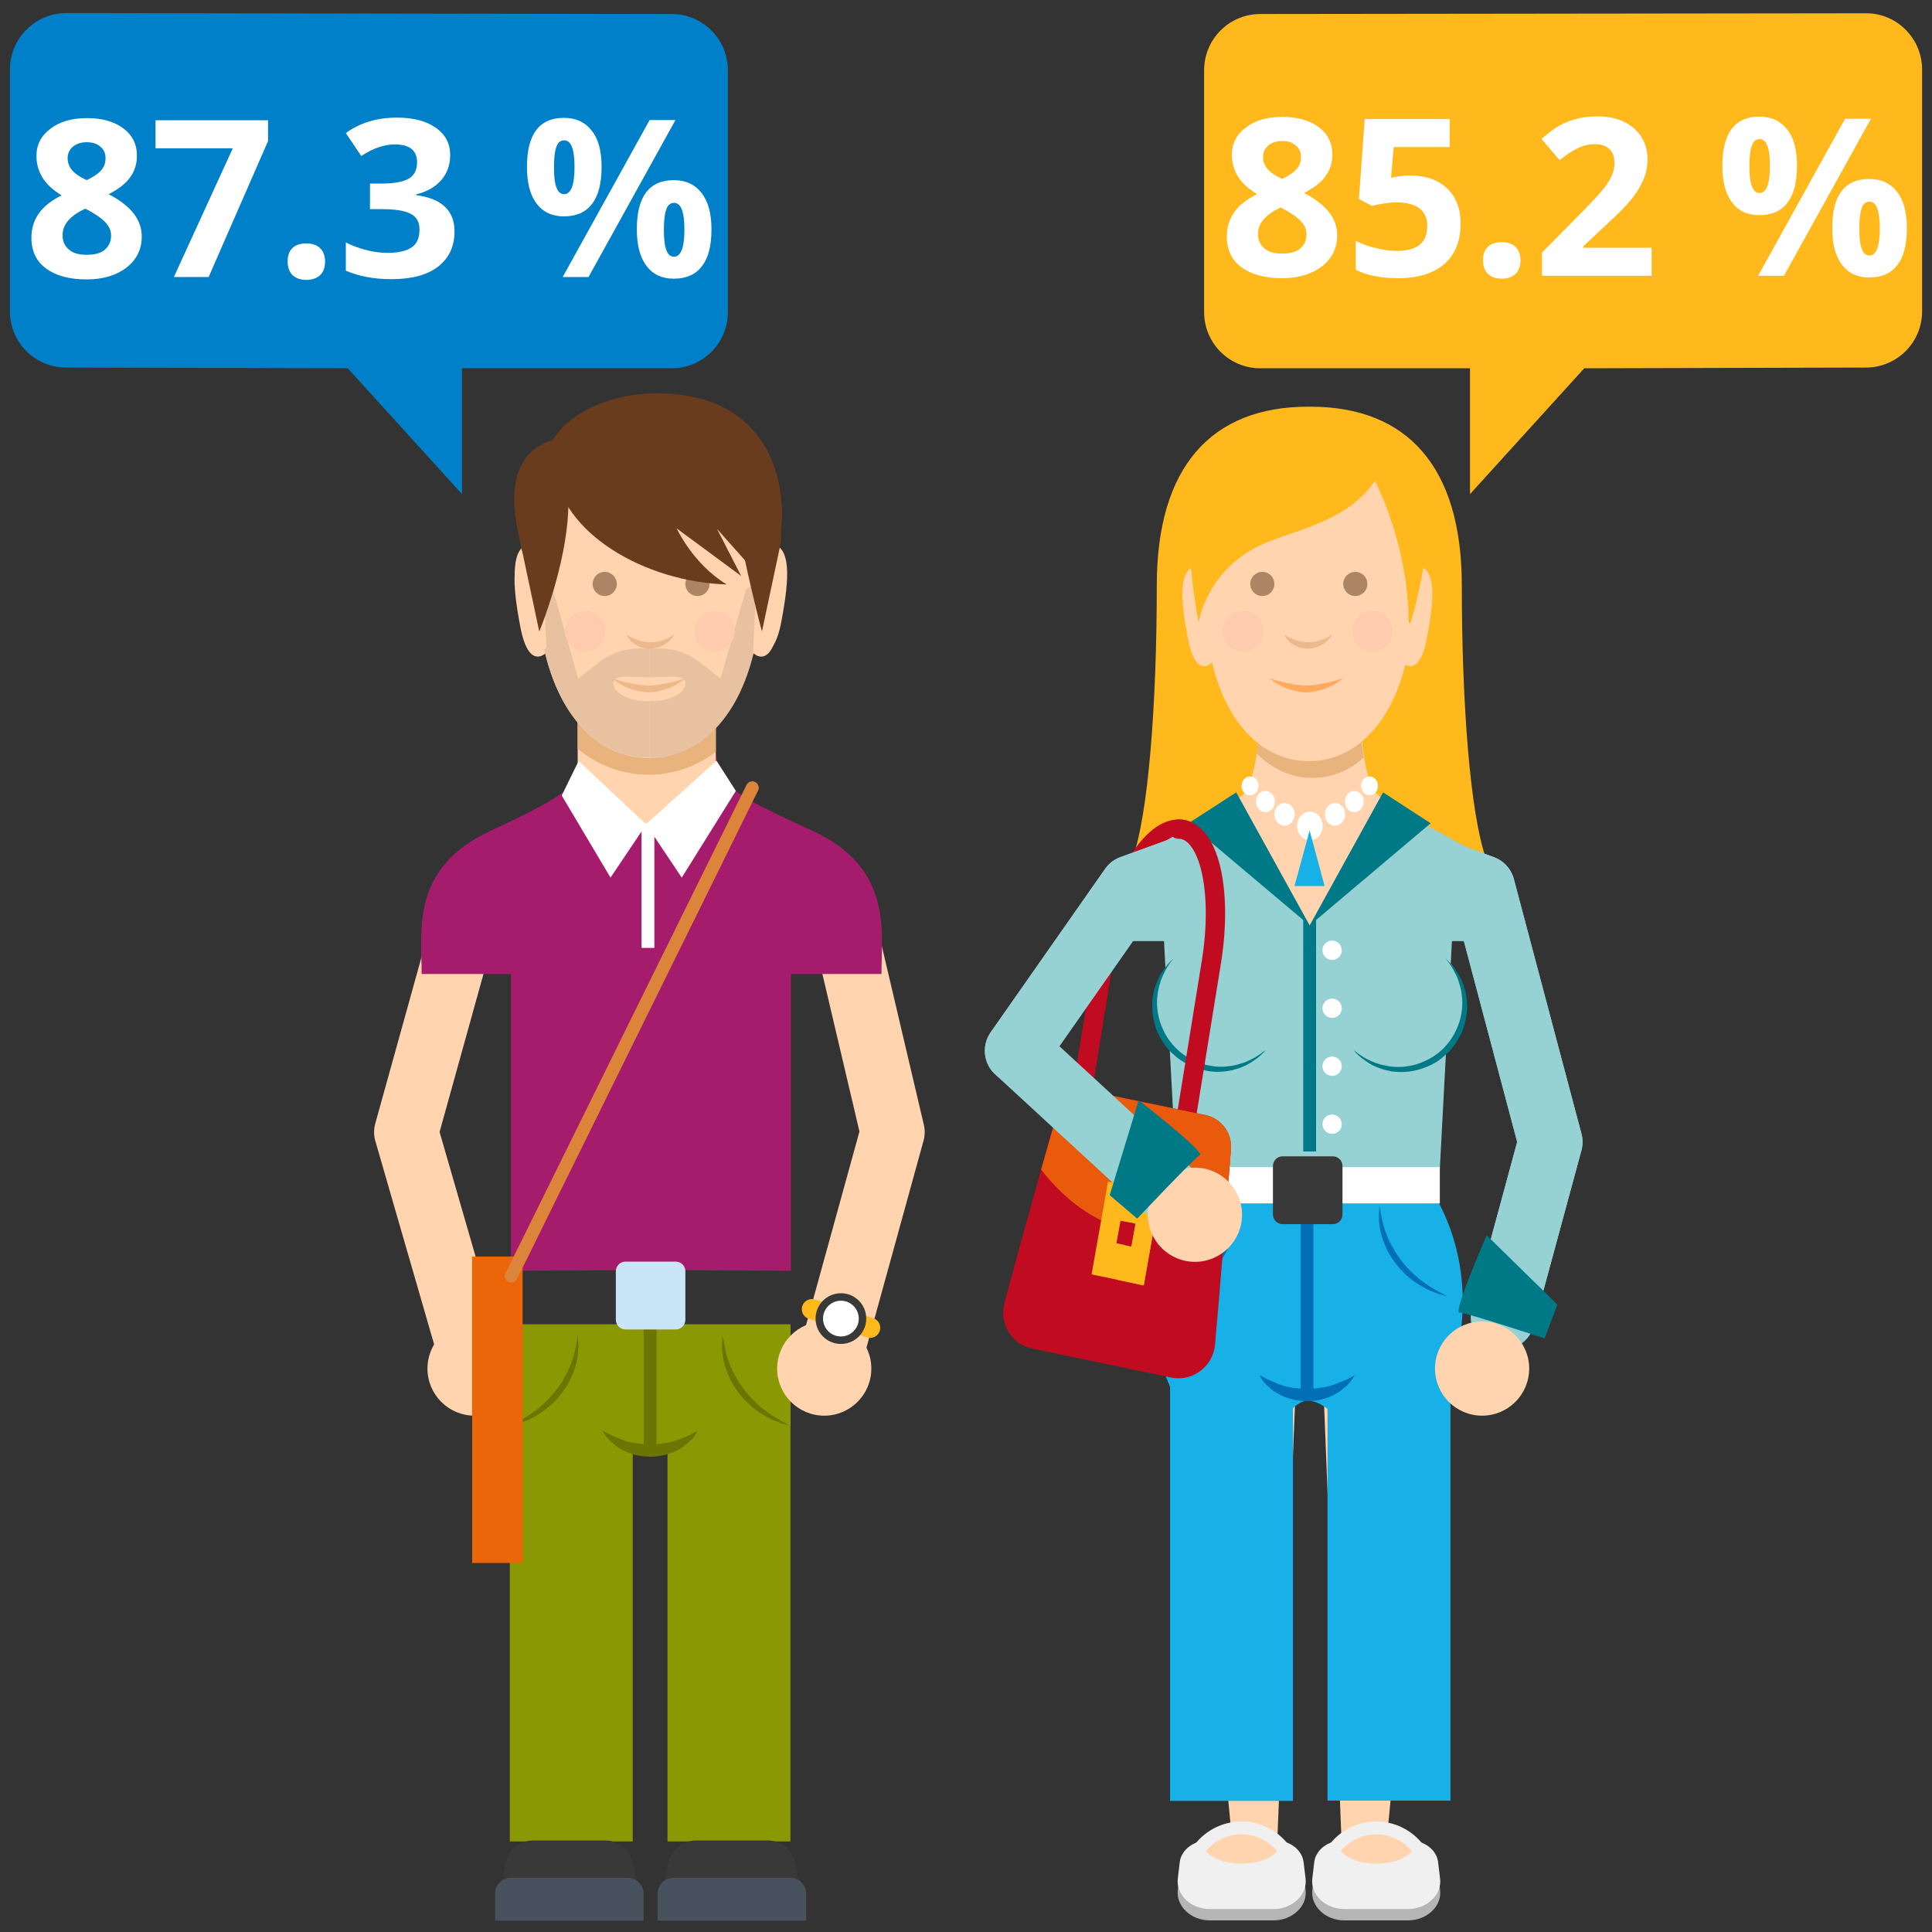 <?xml version="1.0" encoding="utf-8"?>
<!-- Generator: Adobe Illustrator 21.0.0, SVG Export Plug-In . SVG Version: 6.00 Build 0)  -->
<svg version="1.1" id="Calque_1" xmlns="http://www.w3.org/2000/svg" xmlns:xlink="http://www.w3.org/1999/xlink" x="0px" y="0px"
	 width="800px" height="800px" viewBox="0 0 800 800" style="enable-background:new 0 0 800 800;" xml:space="preserve">
<rect x="0" y="0" width="800" height="800" fill="#333333" stroke="none"/>
<style type="text/css">
	.st0{fill:#0080C8;}
	.st1{fill:#FFB91D;}
	.st2{fill:#899803;}
	.st3{fill:#FFD4AF;}
	.st4{fill:none;stroke:#BFDB39;stroke-width:37.234;stroke-linejoin:round;stroke-miterlimit:10;}
	.st5{fill:none;stroke:#FFD4AF;stroke-width:26.596;stroke-linejoin:round;stroke-miterlimit:10;}
	.st6{fill:#A61C6C;}
	.st7{fill:#FFFFFF;}
	.st8{fill:none;stroke:#FFFFFF;stroke-width:5.319;stroke-miterlimit:10;}
	.st9{fill:#393939;}
	.st10{fill:#48525E;}
	.st11{fill:#6A7502;}
	.st12{fill:none;stroke:#6A7502;stroke-width:5.319;stroke-miterlimit:10;}
	.st13{fill:#E8B37D;}
	.st14{fill:#E8C1A0;}
	.st15{fill:#EDB98B;}
	.st16{fill:#AB8564;}
	.st17{fill:#FFCBAF;}
	.st18{fill:#824B24;}
	.st19{fill:#CBE5F8;}
	.st20{fill:#693C1D;}
	.st21{fill:#EB6608;}
	.st22{fill:none;stroke:#DC843A;stroke-width:5.319;stroke-linecap:round;stroke-miterlimit:10;}
	.st23{fill:none;stroke:#FFB91D;stroke-width:8.363;stroke-linecap:round;stroke-miterlimit:10;}
	.st24{fill:none;stroke:#C00B20;stroke-width:8;stroke-linecap:round;stroke-miterlimit:10;}
	.st25{fill:#17B0E7;}
	.st26{fill:#006FB8;}
	.st27{fill:none;stroke:#006FB8;stroke-width:5.319;stroke-miterlimit:10;}
	.st28{fill:#96D1D3;}
	.st29{fill:none;stroke:#96D1D3;stroke-width:26.596;stroke-linejoin:round;stroke-miterlimit:10;}
	.st30{fill:none;stroke:#96D1D3;stroke-width:26.596;stroke-linecap:round;stroke-linejoin:round;stroke-miterlimit:10;}
	.st31{fill:none;stroke:#007987;stroke-width:5.319;stroke-miterlimit:10;}
	.st32{fill:#FFAA5C;}
	.st33{fill:#007987;}
	.st34{fill:#C74D0A;}
	.st35{fill:#B5B5B5;}
	.st36{fill:#F0F0F0;}
	.st37{fill:none;stroke:#F0F0F0;stroke-width:5.319;stroke-miterlimit:10;}
	.st38{fill:#C00B20;}
	.st39{fill:#E95A0C;}
</style>
<g>
	<path class="st0" d="M4.1,28.8v100.1c0,12.9,10.4,23.3,23.3,23.3l116.6,0.3l47.3,52.1v-52.1h86.8c12.9,0,23.3-10.4,23.3-23.3V29.1
		c0-12.9-10.4-23.3-23.3-23.3L27.5,5.4C14.6,5.4,4.1,15.9,4.1,28.8z"/>
	<path class="st1" d="M795.9,28.8v100.1c0,12.9-10.4,23.3-23.3,23.3L656,152.5l-47.3,52.1v-52.1h-86.8c-12.9,0-23.3-10.4-23.3-23.3
		V29.1c0-12.9,10.4-23.3,23.3-23.3l250.7-0.3C785.4,5.4,795.9,15.9,795.9,28.8z"/>
</g>
<g>
	<g>
		<g>
			<path class="st2" d="M262,762.5h-50.9V548.4H258c2.2,0,4,1.8,4,4V762.5z"/>
			<rect x="276.4" y="548.4" class="st2" width="50.9" height="214.1"/>
			<rect x="211.1" y="548.4" class="st2" width="116.2" height="42.1"/>
			<circle class="st2" cx="269.2" cy="572.8" r="27.9"/>
			<circle class="st3" cx="196.5" cy="566.7" r="19.5"/>
			<circle class="st3" cx="341.3" cy="566.7" r="19.5"/>
			<path class="st4" d="M341.3,566.7"/>
			<polyline class="st5" points="342.6,566.7 369.6,468.8 347,372.7 288.8,342.9 249.1,342.9 194.9,372.7 168.2,468.8 196.5,566.7 
							"/>
			<path class="st6" d="M336.4,344c-22.3-10.3-33.1-15.3-37.7-22.5c-1.8-2.8-2.8-13.5-2.8-16.9v-9.7l-52.3,1.5v8.3
				c0,3.4-1,13-2.8,15.8c-4.7,7.2-15.5,13.3-37.6,23.5c-33.3,15.3-28.6,41.5-28.6,59.3h95.2h0.1H365
				C365,385.5,369.7,359.3,336.4,344z"/>
			<path class="st3" d="M239.2,292v24c0,5,2.2,9.7,6.1,12.8l11.9,9.7c6.1,5,14.8,5,20.9,0l12.1-9.8c3.9-3.1,6.2-7.9,6.2-12.9v-15
				L239.2,292z"/>
			<polygon class="st7" points="239.6,315.1 239.6,315.1 232.6,329.4 252.8,363.4 267.6,341.4 			"/>
			<polygon class="st7" points="296.7,315 296.7,315 304.7,327.5 282.3,363.4 267.5,341.3 			"/>
			<path class="st6" d="M327.7,348.3c-3.8-2-16.3-10.8-16.3-10.8s16.8,57.4-41.9,57.5c-58.7-0.1-41.6-57.5-41.6-57.5
				s-12.4,8.8-16.3,10.8v177.9l57.8-0.3l58.1,0.3V348.3H327.7z"/>
			<line class="st8" x1="268.3" y1="340.8" x2="268.3" y2="392.5"/>
			<path class="st9" d="M263.7,779.8h-55.9l1.6-8.2c1.1-5.5,5.9-9.5,11.5-9.5h29.7c5.6,0,10.5,4,11.5,9.5L263.7,779.8z"/>
			<path class="st10" d="M266.5,795.3H205v-11.2c0-3.6,2.9-6.5,6.5-6.5H260c3.6,0,6.5,2.9,6.5,6.5V795.3z"/>
			<path class="st9" d="M331,779.8h-55.9l1.6-8.2c1.1-5.5,5.9-9.5,11.5-9.5h29.7c5.6,0,10.5,4,11.5,9.5L331,779.8z"/>
			<path class="st10" d="M333.9,795.3h-61.6v-11.2c0-3.6,2.9-6.5,6.5-6.5h48.5c3.6,0,6.5,2.9,6.5,6.5v11.2H333.9z"/>
			<g>
				<path class="st11" d="M288.9,592.5c0,0-0.4,0.6-1,1.7c-0.2,0.3-0.4,0.5-0.6,0.8s-0.5,0.6-0.8,0.9c-0.3,0.3-0.6,0.7-1,1
					c-0.4,0.4-0.8,0.7-1.2,1c-0.4,0.3-0.9,0.7-1.3,1.1c-0.5,0.3-1,0.6-1.6,1c-0.5,0.3-1.1,0.7-1.7,0.9c-0.6,0.3-1.2,0.5-1.9,0.8
					c-1.3,0.4-2.7,0.9-4.2,1.1c-1.4,0.3-2.9,0.3-4.4,0.4c-1.5-0.1-3-0.1-4.4-0.4c-1.5-0.2-2.8-0.7-4.2-1.1c-1.3-0.6-2.5-1-3.6-1.7
					c-0.5-0.3-1.1-0.7-1.6-1c-0.5-0.4-0.9-0.7-1.3-1.1c-0.4-0.4-0.8-0.7-1.2-1c-0.3-0.4-0.7-0.7-1-1s-0.6-0.6-0.8-0.9
					c-0.2-0.3-0.4-0.6-0.6-0.9c-0.7-1-1-1.7-1-1.7s0.7,0.3,1.7,0.9c0.3,0.1,0.6,0.3,0.9,0.5c0.3,0.1,0.7,0.3,1.1,0.5
					c0.7,0.3,1.6,0.7,2.5,1.1c0.5,0.2,0.9,0.4,1.4,0.6c0.5,0.2,1,0.3,1.5,0.5c0.3,0.1,0.5,0.2,0.8,0.3s0.6,0.1,0.8,0.2
					c0.6,0.1,1.1,0.3,1.7,0.4c1.2,0.2,2.3,0.4,3.6,0.5c1.2,0.2,2.5,0.2,3.7,0.2c1.2-0.1,2.5,0,3.7-0.2c1.2-0.1,2.4-0.4,3.6-0.5
					c1.1-0.3,2.3-0.5,3.3-0.9c0.5-0.2,1-0.3,1.5-0.5s1-0.4,1.4-0.6c1-0.3,1.7-0.7,2.5-1c0.4-0.2,0.7-0.3,1.1-0.5
					c0.3-0.2,0.6-0.3,0.9-0.5C288.3,592.8,288.9,592.5,288.9,592.5z"/>
			</g>
			<line class="st12" x1="269.2" y1="600.7" x2="269.2" y2="548.4"/>
			<g>
				<path class="st11" d="M299.2,552.8c0,0,0.1,0.8,0.4,2.1c0.1,0.7,0.2,1.5,0.4,2.4c0.2,0.9,0.4,2,0.7,3.1c0.2,0.6,0.4,1.1,0.5,1.7
					c0.2,0.6,0.3,1.2,0.6,1.8c0.5,1.2,0.9,2.5,1.6,3.8c0.3,0.6,0.6,1.3,1,1.9c0.4,0.6,0.8,1.3,1.1,1.9c0.3,0.7,0.8,1.3,1.2,1.9
					c0.4,0.6,0.8,1.3,1.3,1.8l1.4,1.8c0.5,0.6,1,1.1,1.5,1.7c0.5,0.6,1.1,1.1,1.6,1.6s1,1,1.6,1.5c0.5,0.5,1.1,0.9,1.6,1.4
					c0.5,0.4,1.1,0.8,1.6,1.2s1.1,0.8,1.6,1.1c0.5,0.4,1,0.7,1.5,1c1,0.6,1.9,1.2,2.7,1.6c0.8,0.4,1.5,0.9,2.2,1.2
					c1.2,0.6,1.9,1,1.9,1s-0.8-0.2-2.1-0.5c-0.7-0.2-1.5-0.4-2.4-0.8c-0.9-0.3-1.9-0.8-3-1.2c-1.1-0.5-2.3-1.1-3.4-1.8
					c-0.6-0.4-1.2-0.7-1.8-1.1c-0.6-0.4-1.2-0.9-1.8-1.3c-0.6-0.4-1.2-1-1.8-1.5c-0.6-0.5-1.2-1-1.7-1.6c-0.6-0.6-1.1-1.2-1.7-1.7
					l-1.5-1.9c-0.5-0.6-0.9-1.3-1.4-2c-0.4-0.7-0.9-1.3-1.3-2s-0.8-1.4-1.1-2.1c-0.3-0.7-0.6-1.4-0.9-2.1c-0.6-1.4-1-2.8-1.4-4.2
					c-0.4-1.3-0.5-2.7-0.7-3.8c-0.2-1.2-0.2-2.3-0.2-3.3c-0.1-1,0-1.8,0.1-2.5C299.1,553.6,299.2,552.8,299.2,552.8z"/>
			</g>
			<g>
				<path class="st11" d="M239.2,552.8c0,0,0.1,0.8,0.2,2.2c0,0.7,0.2,1.5,0.1,2.5c-0.1,1-0.1,2.1-0.2,3.3c-0.2,1.2-0.4,2.5-0.7,3.8
					c-0.4,1.3-0.7,2.8-1.4,4.2c-0.3,0.7-0.6,1.4-0.9,2.1c-0.4,0.7-0.7,1.4-1.1,2.1c-0.4,0.7-0.8,1.4-1.3,2c-0.5,0.7-0.9,1.4-1.4,2
					l-1.5,1.9c-0.6,0.6-1.1,1.2-1.7,1.7c-0.5,0.6-1.2,1.1-1.7,1.6c-0.6,0.5-1.2,1-1.8,1.5s-1.2,0.9-1.8,1.3
					c-0.6,0.4-1.2,0.8-1.8,1.1c-1.2,0.8-2.4,1.3-3.4,1.8c-1.1,0.5-2.1,0.9-3,1.2s-1.7,0.6-2.4,0.8c-1.4,0.3-2.1,0.5-2.1,0.5
					s0.7-0.4,1.9-1c0.6-0.3,1.3-0.7,2.2-1.2c0.8-0.4,1.7-1.1,2.7-1.6c0.5-0.3,1-0.7,1.5-1c0.5-0.4,1.1-0.7,1.6-1.1
					c0.5-0.4,1.1-0.8,1.6-1.2c0.5-0.5,1.1-0.9,1.6-1.4c0.6-0.4,1.1-1,1.6-1.5s1.1-1,1.6-1.6s1-1.1,1.5-1.7l1.4-1.8
					c0.5-0.6,0.9-1.2,1.3-1.8c0.4-0.6,0.9-1.2,1.2-1.9c0.4-0.7,0.7-1.3,1.1-1.9c0.4-0.6,0.6-1.3,1-1.9c0.7-1.3,1.1-2.6,1.6-3.8
					c0.3-0.6,0.4-1.2,0.6-1.8c0.2-0.6,0.4-1.2,0.5-1.7c0.3-1.1,0.5-2.2,0.7-3.1c0.2-0.9,0.3-1.8,0.4-2.4
					C239.1,553.6,239.2,552.8,239.2,552.8z"/>
			</g>
			<g>
				<path class="st3" d="M226.1,270.3c0,0-7.1,7.6-10.6-10.5c-3.7-19.3-3.6-29.8,3.1-32c4.2-1.4,5.5,2.2,5.5,2.2L226.1,270.3z"/>
				<path class="st13" d="M239.2,310.1c8.6,6.9,18.6,10.7,29.4,10.7c10.2,0,19.6-3.3,27.8-9.4V301l-57.2-9V310.1z"/>
				<path class="st3" d="M295.1,302.4c1.1-1.1,2.2-2.4,3.3-3.7c0.1-0.1,0.2-0.3,0.3-0.4c1-1.3,2-2.6,2.9-3.9
					c0.2-0.3,0.3-0.5,0.5-0.8c0.8-1.3,1.7-2.7,2.4-4.1c0.2-0.4,0.4-0.8,0.6-1.2c0.7-1.4,1.4-2.7,2-4.2c0.2-0.6,0.4-1.2,0.7-1.8
					c0.5-1.4,1.1-2.7,1.6-4.1c0.3-0.8,0.5-1.6,0.7-2.4c0.4-1.3,0.8-2.6,1.2-4c0.2-1,0.4-2,0.7-3c0.3-1.3,0.6-2.5,0.8-3.9
					c0.2-1.2,0.4-2.5,0.6-3.7s0.4-2.4,0.5-3.6c0.2-1.6,0.3-3.2,0.4-4.8c0.1-1,0.2-2,0.3-3c0.2-2.7,0.2-5.4,0.2-8.2
					c0-3.5-0.1-6.9-0.2-10c0-1.2-0.1-2.2-0.2-3.3c-0.1-1.9-0.2-3.9-0.4-5.8c-0.1-1.3-0.3-2.5-0.4-3.8c-0.2-1.5-0.3-3-0.5-4.4
					c-0.2-1.3-0.4-2.5-0.7-3.7c-0.2-1.2-0.4-2.5-0.7-3.6c-0.3-1.3-0.6-2.4-0.9-3.5c-0.3-1-0.5-2-0.8-2.9c-0.4-1.1-0.8-2.2-1.2-3.2
					c-0.3-0.8-0.6-1.7-0.9-2.4c-0.4-1-0.9-1.9-1.4-2.9c-0.3-0.7-0.6-1.4-1-2.1c-0.5-0.9-1.1-1.7-1.6-2.5c-0.4-0.6-0.7-1.2-1.1-1.7
					c-0.6-0.8-1.2-1.5-1.9-2.2c-0.4-0.4-0.8-1-1.2-1.4c-0.7-0.7-1.4-1.2-2.1-1.8c-0.4-0.4-0.8-0.8-1.3-1.1c-0.8-0.6-1.6-1-2.4-1.5
					c-0.5-0.3-0.9-0.6-1.4-0.9c-0.8-0.4-1.7-0.8-2.6-1.2c-0.5-0.2-1-0.5-1.5-0.7c-0.9-0.3-1.9-0.6-2.8-0.9c-0.5-0.2-1-0.3-1.6-0.5
					c-1-0.2-2-0.4-3.1-0.6c-0.5-0.1-1.1-0.2-1.6-0.3c-1.1-0.2-2.2-0.3-3.3-0.4c-0.6-0.1-1.1-0.1-1.7-0.2c-1.1-0.1-2.3-0.1-3.5-0.1
					c-0.5,0-1.1-0.1-1.6-0.1l0,0c-0.2,0-0.4,0-0.6,0c-29.5,0-46.1,13.1-46.1,69.5c0,45.2,20,72.5,46.1,72.5c9.9,0,18.9-4,26.3-11.3
					C295,302.5,295,302.4,295.1,302.4z"/>
				<path class="st14" d="M254,283c0-4.1,6.7-2.5,14.9-2.5v-12h-4.4c-5.9,0-11.6,2-16.3,5.6l-8.8,6.9l-10.5-37l-6.4-3.2
					c0,0.2,0,0.4,0,0.5c0,42.1,17.4,68.7,40.8,72.1l5.5,0.4h0.1v-23.4C260.7,290.5,254,287.1,254,283z"/>
				<path class="st14" d="M283.8,283c0-4.1-6.7-2.5-14.9-2.5v-12h4.4c5.9,0,11.6,2,16.3,5.6l8.8,6.9l10.5-37l6.4-3.2
					c0,0.2,0,0.4,0,0.5c0,42.1-17.4,68.7-40.8,72.1l-5.5,0.4h-0.1v-23.4C277.2,290.5,283.8,287.1,283.8,283z"/>
				<g>
					<g>
						<path class="st15" d="M279.2,262.7c0,0-0.2,0.3-0.5,0.9c-0.2,0.3-0.4,0.6-0.7,0.9c-0.3,0.3-0.6,0.8-1.1,1.1
							c-0.2,0.2-0.4,0.4-0.7,0.6c-0.2,0.2-0.5,0.4-0.8,0.5c-0.5,0.4-1.2,0.7-1.8,1c-0.7,0.2-1.4,0.5-2.1,0.6
							c-0.7,0.2-1.5,0.2-2.3,0.3c-0.8,0-1.6-0.1-2.3-0.2c-0.8-0.1-1.5-0.4-2.1-0.6c-0.7-0.3-1.3-0.6-1.8-1c-0.3-0.2-0.5-0.3-0.8-0.5
							c-0.2-0.2-0.5-0.4-0.7-0.6c-0.4-0.4-0.8-0.8-1-1.1c-0.3-0.3-0.5-0.7-0.7-0.9c-0.3-0.6-0.5-0.9-0.5-0.9s0.3,0.2,0.9,0.5
							c0.3,0.2,0.6,0.4,1,0.5c0.4,0.2,0.8,0.4,1.3,0.6s1,0.4,1.5,0.6s1.1,0.3,1.7,0.5c0.6,0.1,1.2,0.3,1.8,0.3
							c0.6,0.1,1.3,0.1,1.9,0.1s1.3,0,1.9-0.1c0.6,0,1.2-0.2,1.8-0.3c0.6-0.2,1.2-0.3,1.7-0.5s1-0.4,1.5-0.6s0.9-0.4,1.2-0.6
							c0.4-0.2,0.7-0.4,1-0.6C278.9,262.8,279.2,262.7,279.2,262.7z"/>
					</g>
					<g>
						<path class="st15" d="M283.7,280.8c0,0-0.1,0.1-0.3,0.3c-0.2,0.2-0.4,0.4-0.8,0.7c-0.7,0.6-1.8,1.3-3.1,2
							c-1.4,0.7-3,1.4-4.9,1.9c-0.9,0.3-1.9,0.5-2.9,0.7s-2.1,0.3-3.1,0.3s-2.1-0.1-3.1-0.3c-1-0.2-2-0.4-2.9-0.7
							c-1.8-0.5-3.5-1.2-4.9-1.9c-1.4-0.7-2.4-1.4-3.1-2c-0.4-0.3-0.6-0.5-0.8-0.7s-0.3-0.3-0.3-0.3s0.1,0,0.3,0.1s0.5,0.2,1,0.4
							c0.8,0.3,2,0.6,3.4,1c0.7,0.2,1.5,0.4,2.3,0.5c0.8,0.2,1.7,0.3,2.6,0.5c0.9,0.1,1.8,0.3,2.7,0.4c1,0.1,1.8,0.2,2.8,0.2
							c1.8,0,3.7-0.3,5.5-0.6c0.9-0.2,1.8-0.3,2.6-0.5c0.8-0.2,1.6-0.4,2.3-0.5c1.4-0.4,2.6-0.7,3.4-1c0.4-0.1,0.7-0.3,1-0.4
							C283.6,280.8,283.7,280.8,283.7,280.8z"/>
					</g>
					<circle class="st16" cx="288.8" cy="241.8" r="5"/>
					<circle class="st16" cx="250.4" cy="241.8" r="5"/>
					<circle class="st17" cx="295.9" cy="261.4" r="8.4"/>
					<circle class="st17" cx="242.4" cy="261.4" r="8.4"/>
				</g>
				<path class="st3" d="M311.8,270.3c0,0,7.1,7.6,10.6-10.5c3.7-19.3,3.6-29.8-3.1-32c-4.2-1.4-5.5,2.2-5.5,2.2L311.8,270.3z"/>
			</g>
			<path class="st18" d="M265.1,298.1"/>
			<path class="st19" d="M283.8,546.5c0,2.2-1.8,4-4,4H259c-2.2,0-4-1.8-4-4v-20.1c0-2.2,1.8-4,4-4h20.8c2.2,0,4,1.8,4,4V546.5z"/>
		</g>
		<g>
			<path class="st3" d="M226.3,268.2c0,0-7.2,7.7-10.7-10.6c-3.7-19.5-3.6-30.1,3.1-32.3c4.3-1.4,5.5,2.2,5.5,2.2L226.3,268.2z"/>
			<path class="st3" d="M312.8,268.2c0,0,7.2,7.7,10.7-10.6c3.7-19.5,3.6-30.1-3.1-32.3c-4.3-1.4-5.5,2.2-5.5,2.2L312.8,268.2z"/>
			<path class="st20" d="M281.9,163.5c-26.3-3.4-46.3,7.3-53,18.7c-23.7,7-14.3,38-13.3,43.1c1.6,8.7,8.7,22.7,8.7,22.7
				c4.3-15.9-3.5-46.4,9.3-51.2c12.7-4.8,27.6,3.4,35.3,3.4s22.6-8.2,35.3-3.4c12.7,4.8,4.9,35.2,9.3,51.2c0,0,8-16.5,9.5-25.2
				C326.3,203.5,320.9,168.5,281.9,163.5z"/>
		</g>
		<rect x="195.5" y="520.3" class="st21" width="20.9" height="126.9"/>
		<line class="st22" x1="311.5" y1="326.2" x2="211.7" y2="528.4"/>
		<line class="st23" x1="336.2" y1="542.1" x2="360.3" y2="549.8"/>
	</g>
</g>
<g>
	<path class="st1" d="M542.6,355.7c0,0,79.4,18.3,72.8,0c-6.6-18.3-10.1-64.2-10.1-113.3s-22.6-74-62.7-74h-0.9
		c-40.1,0-62.7,24.9-62.7,74s-3.5,95-10.1,113.3s72.8,0,72.8,0H542.6z"/>
	<path class="st24" d="M446.4,462.6l10.4-64.3c4.9-30.4,18.9-55,31.3-55s18.5,24.7,13.6,55.1l-10.4,64.3"/>
	<g>
		<g>
			<g>
				<polygon class="st3" points="510.2,762.1 528.9,762.1 536.3,580 492.6,580 				"/>
				<polygon class="st3" points="574.2,762.1 555.5,762.1 548.2,580 591.8,580 				"/>
				<path class="st25" d="M535.4,745.7h-50.9V548.4h46.9c2.2,0,4-87,4-84.8V745.7z"/>
				<rect x="549.7" y="548.4" class="st25" width="50.9" height="197.2"/>
				<path class="st25" d="M605.7,539c0,26.4-11.2,49.7-28.3,63.5c-10.2,8.3-22.6-22.5-35.9-22.5c-10.7,0-20.8,32.4-29.6,26.9
					c-20.6-12.8-34.6-38.4-34.6-67.9c0-42.3,28.7-76.5,64.2-76.5S605.7,496.7,605.7,539z"/>
				<g>
					<path class="st26" d="M560.9,569.5c0,0-0.4,0.6-1,1.7c-0.2,0.3-0.4,0.5-0.6,0.8c-0.2,0.3-0.5,0.6-0.8,0.9c-0.3,0.3-0.6,0.7-1,1
						c-0.4,0.4-0.8,0.7-1.2,1s-0.9,0.7-1.3,1.1c-0.5,0.3-1,0.6-1.6,1c-0.5,0.3-1.1,0.7-1.7,0.9c-0.6,0.3-1.2,0.5-1.9,0.8
						c-1.3,0.4-2.7,0.9-4.2,1.1c-1.4,0.3-2.9,0.3-4.4,0.4c-1.5-0.1-3-0.1-4.4-0.4c-1.5-0.2-2.8-0.7-4.2-1.1c-1.3-0.6-2.5-1-3.6-1.7
						c-0.5-0.3-1.1-0.7-1.6-1c-0.5-0.4-0.9-0.7-1.3-1.1c-0.4-0.4-0.8-0.7-1.2-1c-0.3-0.4-0.7-0.7-1-1s-0.6-0.6-0.8-0.9
						c-0.2-0.3-0.4-0.6-0.6-0.9c-0.7-1-1-1.7-1-1.7s0.7,0.3,1.7,0.9c0.3,0.1,0.6,0.3,0.9,0.5c0.3,0.1,0.7,0.3,1.1,0.5
						c0.7,0.3,1.6,0.7,2.5,1.1c0.5,0.2,0.9,0.4,1.4,0.6c0.5,0.2,1,0.3,1.5,0.5c0.3,0.1,0.5,0.2,0.8,0.3s0.6,0.1,0.8,0.2
						c0.6,0.1,1.1,0.3,1.7,0.4c1.2,0.2,2.3,0.4,3.6,0.5c1.2,0.2,2.5,0.2,3.7,0.2c1.2-0.1,2.5,0,3.7-0.2c1.2-0.1,2.4-0.4,3.6-0.5
						c1.1-0.3,2.3-0.5,3.3-0.9c0.5-0.2,1-0.3,1.5-0.5s1-0.4,1.4-0.6c1-0.3,1.7-0.7,2.5-1c0.4-0.2,0.7-0.3,1.1-0.5
						c0.3-0.2,0.6-0.3,0.9-0.5C560.3,569.8,560.9,569.5,560.9,569.5z"/>
				</g>
				<line class="st27" x1="541.2" y1="577.7" x2="541.2" y2="505.4"/>
				<g>
					<path class="st26" d="M571.2,499.2c0,0,0.1,0.8,0.4,2.1c0.1,0.7,0.2,1.5,0.4,2.4s0.4,2,0.7,3.1c0.2,0.6,0.4,1.1,0.5,1.7
						c0.2,0.6,0.3,1.2,0.6,1.8c0.5,1.2,0.9,2.5,1.6,3.8c0.3,0.6,0.6,1.3,1,1.9c0.4,0.6,0.8,1.3,1.1,1.9c0.3,0.7,0.8,1.3,1.2,1.9
						c0.4,0.6,0.8,1.3,1.3,1.8l1.4,1.8c0.5,0.6,1,1.1,1.5,1.7c0.5,0.6,1.1,1.1,1.6,1.6s1,1,1.6,1.5c0.5,0.5,1.1,0.9,1.6,1.4
						c0.5,0.4,1.1,0.8,1.6,1.2s1.1,0.8,1.6,1.1c0.5,0.4,1,0.7,1.5,1c1,0.6,1.9,1.2,2.7,1.6c0.8,0.4,1.5,0.9,2.2,1.2
						c1.2,0.6,1.9,1,1.9,1s-0.8-0.2-2.1-0.5c-0.7-0.2-1.5-0.4-2.4-0.8c-0.9-0.3-1.9-0.8-3-1.2c-1.1-0.5-2.3-1.1-3.4-1.8
						c-0.6-0.4-1.2-0.7-1.8-1.1c-0.6-0.4-1.2-0.9-1.8-1.3c-0.6-0.4-1.2-1-1.8-1.5s-1.2-1-1.7-1.6c-0.6-0.6-1.1-1.2-1.7-1.7l-1.5-1.9
						c-0.5-0.6-0.9-1.3-1.4-2c-0.4-0.7-0.9-1.3-1.3-2c-0.4-0.7-0.8-1.4-1.1-2.1c-0.3-0.7-0.6-1.4-0.9-2.1c-0.6-1.4-1-2.8-1.4-4.2
						c-0.4-1.3-0.5-2.7-0.7-3.8c-0.2-1.2-0.2-2.3-0.2-3.3c-0.1-1,0-1.8,0.1-2.5C571.1,500,571.2,499.2,571.2,499.2z"/>
				</g>
				<g>
					<path class="st26" d="M511.2,499.2c0,0,0.1,0.8,0.2,2.2c0,0.7,0.2,1.5,0.1,2.5s-0.1,2.1-0.2,3.3c-0.2,1.2-0.4,2.5-0.7,3.8
						c-0.4,1.3-0.7,2.8-1.4,4.2c-0.3,0.7-0.6,1.4-0.9,2.1c-0.4,0.7-0.7,1.4-1.1,2.1c-0.4,0.7-0.8,1.4-1.3,2c-0.5,0.7-0.9,1.4-1.4,2
						l-1.5,1.9c-0.6,0.6-1.1,1.2-1.7,1.7c-0.5,0.6-1.2,1.1-1.7,1.6c-0.6,0.5-1.2,1-1.8,1.5c-0.6,0.5-1.2,0.9-1.8,1.3
						c-0.6,0.4-1.2,0.8-1.8,1.1c-1.2,0.8-2.4,1.3-3.4,1.8c-1.1,0.5-2.1,0.9-3,1.2s-1.7,0.6-2.4,0.8c-1.4,0.3-2.1,0.5-2.1,0.5
						s0.7-0.4,1.9-1c0.6-0.3,1.3-0.7,2.2-1.2c0.8-0.4,1.7-1.1,2.7-1.6c0.5-0.3,1-0.7,1.5-1c0.5-0.4,1.1-0.7,1.6-1.1
						c0.5-0.4,1.1-0.8,1.6-1.2c0.5-0.5,1.1-0.9,1.6-1.4c0.6-0.4,1.1-1,1.6-1.5s1.1-1,1.6-1.6s1-1.1,1.5-1.7l1.4-1.8
						c0.5-0.6,0.9-1.2,1.3-1.8s0.9-1.2,1.2-1.9c0.4-0.7,0.7-1.3,1.1-1.9c0.4-0.6,0.6-1.3,1-1.9c0.7-1.3,1.1-2.6,1.6-3.8
						c0.3-0.6,0.4-1.2,0.6-1.8c0.2-0.6,0.4-1.2,0.5-1.7c0.3-1.1,0.5-2.2,0.7-3.1s0.3-1.8,0.4-2.4C511.1,500,511.2,499.2,511.2,499.2
						z"/>
				</g>
				<path class="st28" d="M596.2,484l7.1-133.6c0,0-24-19.8-61.7-19.8c-37.6,0.1-61.7,19.8-61.7,19.8L487,484"/>
				<path class="st29" d="M494.8,503"/>
				<polyline class="st29" points="622.3,545.5 642,472.9 614,367.4 561.1,348.2 521.4,348.2 468.5,367.4 421.1,435.1 				"/>
				<path class="st30" d="M494.8,503"/>
				<polyline class="st30" points="622.3,545.5 642,472.9 614,367.4 561.1,348.2 521.4,348.2 468.5,367.4 421.1,435.1 				"/>
				<path class="st28" d="M614.4,357.3c-1.2-2.4-3.1-4.3-5.5-5.6c-7.5-4-25-13.5-36.5-20.9c-1.6-1.1-3-2.5-4-4.1
					c-1.3-2.8-3.3-8.7-4.4-19.3h-0.2h-21.2l0,0h-0.2l0,0h-21.2H521c-1.1,10.7-3.1,16.5-4.4,19.3c-1,1.6-2.4,3.1-4,4.1
					c-11.5,7.4-29,16.9-36.5,20.9c-2.4,1.3-4.3,3.2-5.5,5.6l-18.3,32.4h180.4L614.4,357.3z"/>
				<line class="st31" x1="542.3" y1="372.8" x2="542.3" y2="476.8"/>
				<path class="st3" d="M542.3,383.2l35.2-49.3c-1.8-1.1-3.5-2.2-5.1-3.2c-1.6-1.1-3-2.5-4-4.1c-1.3-2.8-3.3-8.7-4.4-19.3h-0.2
					h-21.2h-0.2h-20.8l-0.7,0.9c-1.1,10.1-3.1,15.8-4.3,18.5c-1,1.6-2.4,3.1-4,4.1c-1.3,0.8-2.6,1.7-4.1,2.6L542.3,383.2z"/>
			</g>
			<path class="st4" d="M468.8,566.7"/>
			<circle class="st3" cx="613.7" cy="566.7" r="19.5"/>
			<g>
				<g>
					<path class="st13" d="M520.9,307.3c-0.2,1.7-0.4,3.2-0.6,4.7l0,0c6.6,6.5,14.5,10.1,23.1,10.1c7.9,0,15.2-2.9,21.3-8.4
						c-0.3-1.9-0.6-4.1-0.9-6.5h-0.2l0,0h-21.2l0,0h-0.2l0,0l0,0L520.9,307.3L520.9,307.3L520.9,307.3
						C521,307.3,520.9,307.3,520.9,307.3L520.9,307.3z"/>
					<path class="st3" d="M542,315.2c24.4,0,43.1-25.6,43.1-68c0-52.8-15.5-65.1-43.1-65.1s-43.1,12.3-43.1,65.1
						C498.9,289.6,517.6,315.2,542,315.2z"/>
				</g>
				<g>
					<path class="st3" d="M501.8,274.4c0,0-6.7,7.1-9.9-9.9c-3.5-18.2-3.4-28,2.9-30.1c4-1.3,5.1,2.1,5.1,2.1L501.8,274.4z"/>
					<path class="st3" d="M580.8,274.4c0,0,6.7,7.1,10-9.9c3.5-18.2,3.4-28-2.9-30.1c-4-1.3-5.1,2.1-5.1,2.1L580.8,274.4z"/>
					<g>
						<ellipse class="st7" cx="542.4" cy="342" rx="5.3" ry="5.9"/>
						<ellipse class="st7" cx="552.8" cy="337.2" rx="4.2" ry="4.7"/>
						<ellipse class="st7" cx="531.9" cy="337.2" rx="4.2" ry="4.7"/>
						<path class="st7" d="M527.9,331.9c0,2.4-1.7,4.4-3.9,4.4s-3.9-1.9-3.9-4.4c0-2.4,1.7-4.4,3.9-4.4S527.9,329.5,527.9,331.9z"/>
						<path class="st7" d="M564.7,331.9c0,2.4-1.7,4.4-3.9,4.4c-2.1,0-3.9-1.9-3.9-4.4c0-2.4,1.7-4.4,3.9-4.4
							C562.9,327.5,564.7,329.5,564.7,331.9z"/>
						<ellipse class="st7" cx="517.6" cy="325.4" rx="3.5" ry="3.9"/>
						<ellipse class="st7" cx="567.1" cy="325.4" rx="3.5" ry="3.9"/>
					</g>
				</g>
				<g>
					<g>
						<path class="st15" d="M551.6,262.7c0,0-0.2,0.3-0.5,0.9c-0.2,0.3-0.4,0.6-0.7,0.9s-0.6,0.8-1.1,1.1c-0.2,0.2-0.4,0.4-0.7,0.6
							c-0.2,0.2-0.5,0.4-0.8,0.5c-0.5,0.4-1.2,0.7-1.8,1c-0.7,0.2-1.4,0.5-2.1,0.6c-0.7,0.2-1.5,0.2-2.3,0.3c-0.8,0-1.6-0.1-2.3-0.2
							c-0.8-0.1-1.5-0.4-2.1-0.6c-0.7-0.3-1.3-0.6-1.8-1c-0.3-0.2-0.5-0.3-0.8-0.5c-0.2-0.2-0.5-0.4-0.7-0.6c-0.4-0.4-0.8-0.8-1-1.1
							c-0.3-0.3-0.5-0.7-0.7-0.9c-0.3-0.6-0.5-0.9-0.5-0.9s0.3,0.2,0.9,0.5c0.3,0.2,0.6,0.4,1,0.5c0.4,0.2,0.8,0.4,1.3,0.6
							s1,0.4,1.5,0.6s1.1,0.3,1.7,0.5c0.6,0.1,1.2,0.3,1.8,0.3c0.6,0.1,1.3,0.1,1.9,0.1c0.6,0,1.3,0,1.9-0.1c0.6,0,1.2-0.2,1.8-0.3
							c0.6-0.2,1.2-0.3,1.7-0.5s1-0.4,1.5-0.6s0.9-0.4,1.2-0.6c0.4-0.2,0.7-0.4,1-0.6C551.2,262.8,551.6,262.7,551.6,262.7z"/>
					</g>
					<g>
						<path class="st32" d="M556,280.8c0,0-0.1,0.1-0.3,0.3c-0.2,0.2-0.4,0.4-0.8,0.7c-0.7,0.6-1.8,1.3-3.1,2
							c-1.4,0.7-3,1.4-4.9,1.9c-0.9,0.3-1.9,0.5-2.9,0.7s-2.1,0.3-3.1,0.3s-2.1-0.1-3.1-0.3c-1-0.2-2-0.4-2.9-0.7
							c-1.8-0.5-3.5-1.2-4.9-1.9c-1.4-0.7-2.4-1.4-3.1-2c-0.4-0.3-0.6-0.5-0.8-0.7s-0.3-0.3-0.3-0.3s0.1,0,0.3,0.1s0.5,0.2,1,0.4
							c0.8,0.3,2,0.6,3.4,1c0.7,0.2,1.5,0.4,2.3,0.5c0.8,0.2,1.7,0.3,2.6,0.5c0.9,0.1,1.8,0.3,2.7,0.4c1,0.1,1.8,0.2,2.8,0.2
							c1.8,0,3.7-0.3,5.5-0.6c0.9-0.2,1.8-0.3,2.6-0.5s1.6-0.4,2.3-0.5c1.4-0.4,2.6-0.7,3.4-1c0.4-0.1,0.7-0.3,1-0.4
							C555.9,280.8,556,280.8,556,280.8z"/>
					</g>
					<circle class="st16" cx="561.2" cy="241.8" r="5"/>
					<circle class="st16" cx="522.7" cy="241.8" r="5"/>
					<circle class="st17" cx="568.3" cy="261.4" r="8.4"/>
					<circle class="st17" cx="514.8" cy="261.4" r="8.4"/>
				</g>
			</g>
			<path class="st28" d="M524.1,396.7c10.5,10.5,10.5,27.6,0,38.1s-27.6,10.5-38.1,0s-10.5-27.6,0-38.1"/>
			<g>
				<path class="st33" d="M524.1,434.9c0,0-0.2,0.2-0.7,0.7c-0.2,0.2-0.5,0.5-0.8,0.8c-0.2,0.2-0.3,0.3-0.5,0.5s-0.4,0.3-0.6,0.5
					c-0.5,0.4-0.9,0.8-1.5,1.2c-0.6,0.4-1.2,0.8-1.9,1.3c-0.7,0.4-1.5,0.8-2.3,1.3c-0.8,0.4-1.8,0.7-2.7,1.1c-1,0.3-2,0.6-3.1,0.9
					c-1.1,0.2-2.2,0.4-3.4,0.5c-2.3,0.3-4.9,0.1-7.4-0.4s-5.1-1.4-7.5-2.6c-1.2-0.7-2.4-1.4-3.5-2.2c-0.6-0.4-1.1-0.8-1.6-1.3
					l-1.6-1.4c-1.8-1.8-3.6-4.2-4.8-6.6c-0.3-0.6-0.6-1.2-0.9-1.8l-0.4-0.9l-0.3-1c-0.2-0.6-0.4-1.3-0.6-1.9
					c-0.1-0.6-0.3-1.3-0.4-1.9c-0.5-2.5-0.6-5.1-0.4-7.4c0-1.2,0.3-2.3,0.5-3.4s0.6-2.1,0.9-3.1c0.4-0.9,0.7-1.9,1.1-2.7
					c0.4-0.8,0.8-1.6,1.3-2.3c0.5-0.7,0.9-1.3,1.3-1.9s0.9-1,1.2-1.5c0.2-0.2,0.4-0.4,0.5-0.6c0.2-0.2,0.4-0.4,0.5-0.5
					c0.3-0.3,0.6-0.6,0.8-0.8c0.5-0.4,0.7-0.7,0.7-0.7s-0.2,0.3-0.6,0.8s-1,1.2-1.6,2.2c-0.3,0.5-0.7,1-1,1.6s-0.7,1.3-1,2
					c-0.4,0.7-0.6,1.5-1,2.3c-0.3,0.8-0.5,1.7-0.8,2.6c-0.2,0.9-0.4,1.9-0.6,2.9c-0.1,1-0.3,2.1-0.3,3.2c-0.1,2.2,0.2,4.5,0.7,6.8
					s1.5,4.6,2.6,6.8c1.2,2.2,2.7,4.1,4.5,6l1.3,1.2c0.4,0.4,1,0.8,1.5,1.2c1,0.8,2.1,1.4,3.1,2c2.2,1.1,4.5,2.1,6.8,2.6
					s4.6,0.8,6.8,0.7c1.1,0,2.2-0.2,3.2-0.3c1-0.1,2-0.4,2.9-0.6c0.9-0.3,1.8-0.5,2.6-0.8s1.6-0.6,2.3-1s1.4-0.7,2-1
					c0.6-0.4,1.1-0.7,1.6-1c1-0.6,1.7-1.2,2.2-1.6C523.8,435.1,524.1,434.9,524.1,434.9z"/>
			</g>
			<path class="st28" d="M560.6,396.7c-10.5,10.5-10.5,27.6,0,38.1s27.6,10.5,38.1,0s10.5-27.6,0-38.1"/>
			<g>
				<path class="st33" d="M560.6,434.9c0,0,0.3,0.2,0.8,0.6s1.2,1,2.2,1.6c0.5,0.3,1,0.7,1.6,1s1.3,0.7,2,1c0.7,0.4,1.5,0.6,2.3,1
					c0.8,0.3,1.7,0.5,2.6,0.8c0.9,0.2,1.9,0.4,2.9,0.6c1,0.1,2.1,0.3,3.2,0.3c2.2,0.1,4.5-0.2,6.8-0.7s4.6-1.5,6.8-2.6
					c1.1-0.6,2.2-1.3,3.1-2c0.5-0.4,1-0.7,1.5-1.2l1.3-1.2c1.9-2,3.3-3.8,4.5-6c1.1-2.2,2.1-4.5,2.6-6.8s0.8-4.6,0.7-6.8
					c0-1.1-0.2-2.2-0.3-3.2s-0.4-2-0.6-2.9c-0.3-0.9-0.5-1.8-0.8-2.6c-0.3-0.8-0.6-1.6-1-2.3c-0.4-0.7-0.7-1.4-1-2
					c-0.4-0.6-0.7-1.1-1-1.6c-0.6-1-1.2-1.7-1.6-2.2c-0.4-0.5-0.6-0.8-0.6-0.8s0.2,0.2,0.7,0.7c0.2,0.2,0.5,0.5,0.8,0.8
					c0.2,0.2,0.3,0.3,0.5,0.5s0.3,0.4,0.5,0.6c0.4,0.5,0.8,0.9,1.2,1.5s0.8,1.2,1.3,1.9c0.4,0.7,0.8,1.5,1.3,2.3
					c0.4,0.8,0.7,1.8,1.1,2.7c0.3,1,0.6,2,0.9,3.1c0.2,1.1,0.4,2.2,0.5,3.4c0.3,2.3,0.1,4.9-0.4,7.4c-0.1,0.6-0.3,1.3-0.4,1.9
					c-0.2,0.6-0.4,1.3-0.6,1.9l-0.3,1l-0.4,0.9c-0.3,0.6-0.5,1.2-0.9,1.8c-1.3,2.4-3.1,4.8-4.8,6.6l-1.6,1.4
					c-0.5,0.5-1.1,0.9-1.6,1.3c-1.1,0.9-2.3,1.5-3.5,2.2c-2.4,1.2-5,2.1-7.5,2.6s-5.1,0.6-7.4,0.4c-1.2,0-2.3-0.3-3.4-0.5
					c-1.1-0.2-2.1-0.6-3.1-0.9c-0.9-0.4-1.9-0.7-2.7-1.1s-1.6-0.8-2.3-1.3s-1.3-0.9-1.9-1.3c-0.6-0.4-1.1-0.9-1.5-1.2
					c-0.2-0.2-0.4-0.4-0.6-0.5c-0.2-0.2-0.3-0.4-0.5-0.5c-0.3-0.3-0.6-0.6-0.8-0.8C560.8,435.1,560.6,434.9,560.6,434.9z"/>
			</g>
			<path class="st34" d="M511.1,783.8"/>
			<g>
				<path class="st35" d="M540.6,782.6c0.4,3.2-0.8,6.4-3.4,8.8c-2.5,2.4-6.1,3.8-9.9,3.8H501c-3.8,0-7.4-1.4-9.9-3.8
					c-2.5-2.4-3.8-5.6-3.4-8.8l0.8-6.8c0.6-5.1,5.7-9,11.7-9h27.9c6,0,11.1,3.9,11.7,9L540.6,782.6z"/>
				<path class="st36" d="M540.6,777.9c0.4,3.2-0.8,6.4-3.4,8.8c-2.5,2.4-6.1,3.8-9.9,3.8H501c-3.8,0-7.4-1.4-9.9-3.8
					c-2.5-2.4-3.8-5.6-3.4-8.8l0.8-6.8c0.6-5.1,5.7-9,11.7-9h27.9c6,0,11.1,3.9,11.7,9L540.6,777.9z"/>
				<ellipse class="st3" cx="514.1" cy="763.6" rx="15.7" ry="8.1"/>
				<path class="st37" d="M492.3,778.7c0-12.1,9.8-21.8,21.8-21.8s21.8,9.8,21.8,21.8"/>
			</g>
			<g>
				<path class="st35" d="M596.3,782.6c0.4,3.2-0.8,6.4-3.4,8.8c-2.5,2.4-6.1,3.8-9.9,3.8h-26.3c-3.8,0-7.4-1.4-9.9-3.8
					s-3.8-5.6-3.4-8.8l0.8-6.8c0.6-5.1,5.7-9,11.7-9h27.9c6,0,11.1,3.9,11.7,9L596.3,782.6z"/>
				<path class="st36" d="M596.3,777.9c0.4,3.2-0.8,6.4-3.4,8.8c-2.5,2.4-6.1,3.8-9.9,3.8h-26.3c-3.8,0-7.4-1.4-9.9-3.8
					c-2.5-2.4-3.8-5.6-3.4-8.8l0.8-6.8c0.6-5.1,5.7-9,11.7-9h27.9c6,0,11.1,3.9,11.7,9L596.3,777.9z"/>
				<ellipse class="st3" cx="569.9" cy="763.6" rx="15.7" ry="8.1"/>
				<path class="st37" d="M548.1,778.7c0-12.1,9.8-21.8,21.8-21.8s21.8,9.8,21.8,21.8"/>
			</g>
		</g>
		<rect x="487" y="483.3" class="st7" width="109.2" height="15"/>
		<path class="st9" d="M555.9,502.9c0,2.2-1.8,4-4,4h-20.8c-2.2,0-4-1.8-4-4v-20.1c0-2.2,1.8-4,4-4h20.8c2.2,0,4,1.8,4,4V502.9z"/>
	</g>
	<path class="st1" d="M496.3,257.9L496.3,257.9c0,0,3-20.9,24.7-31.7c13.2-6.6,36.4-9.3,48.3-27.1c0,0,14,26.3,14,58.8h0.8
		c0,0,14-44.5,2.5-66.1s-44-22.1-45-22.1s-30.7-1.6-40.8,19.1S490.7,225.4,496.3,257.9z"/>
</g>
<path class="st20" d="M229.4,193c2.5,28,38,48,71.5,49c-14-8.5-20.7-23.2-20.7-23.2l26.7,19.7l-10-19.5l16,18l-6-19.5l7.5,3.5v-29.5
	L229.4,193z"/>
<path class="st20" d="M233.9,194.5c6.5,26-10.6,67-10.6,67l-7.7-36.2C215.6,225.3,212.2,204,233.9,194.5z"/>
<path class="st20" d="M304.9,194.5c-4.8,9.5,10.6,67,10.6,67l7.7-36.2C323.2,225.3,326.6,204,304.9,194.5z"/>
<polyline class="st25" points="536,366.9 542.3,343.9 548.5,366.9 "/>
<polygon class="st33" points="511.9,328.1 542.3,383.2 492.1,340.9 "/>
<polygon class="st33" points="572.7,328.1 542.3,383.2 592.4,340.9 "/>
<path class="st33" d="M615.6,511.5c0,0-14,32-11.3,32s35.3,10.7,35.3,10.7l5.3-14L615.6,511.5z"/>
<g>
	<circle class="st7" cx="551.6" cy="393.5" r="4"/>
	<circle class="st7" cx="551.6" cy="417.5" r="4"/>
	<circle class="st7" cx="551.6" cy="441.5" r="4"/>
	<circle class="st7" cx="551.6" cy="465.5" r="4"/>
</g>
<path class="st24" d="M488,343.3c12.4,0,18.5,24.7,13.6,55.1l-10.4,64.3"/>
<g>
	<path class="st38" d="M484.9,570.4c4.2,0.9,8.7-0.1,12.1-2.7c3.5-2.6,5.7-6.5,6.1-10.8c2.1-22.8,5.1-61.7,6.6-81.1
		c0.5-6.7-4-12.7-10.6-14.1l-23.4-4.9l-34.8-7.3c0,0-17.1,60.2-25,90.1c-1.1,4-0.4,8.3,1.7,11.9c2.2,3.6,5.7,6.1,9.8,6.9
		L484.9,570.4z"/>
	<path class="st39" d="M431.1,484.3c6.5,8.4,18.8,21.1,35.4,24.6c16.6,3.5,32.4-3.4,41.3-8.5l1.9-24.5c0.5-6.7-4-12.8-10.6-14.1
		l-23.3-4.9l-34.8-7.3L431.1,484.3z"/>
	<path class="st39" d="M466.5,508.9c16.6,3.5,32.4-3.4,41.3-8.5l1.9-24.5c0.5-6.7-4-12.8-10.6-14.1l-23.3-4.9
		C475.8,456.8,469,495,466.5,508.9z"/>
	<path class="st1" d="M452,527.7l6.8-38.4l21.6,4.5l-6.8,38.4L452,527.7z"/>
	<g>
		<path class="st1" d="M462.8,530l6.8-38.4l10.8,2.3l-6.8,38.4L462.8,530z"/>
		<polygon class="st38" points="464,505.5 470.1,506.7 468.4,516.1 462.3,514.8 		"/>
	</g>
	<polygon class="st38" points="467,506.1 470.1,506.7 468.4,516.1 465.4,515.5 	"/>
</g>
<line class="st30" x1="421.1" y1="435.1" x2="494.8" y2="503"/>
<circle class="st3" cx="494.8" cy="503" r="19.5"/>
<path class="st33" d="M471.5,455.6c0,0,27.6,21.4,25.3,22.7c-2.3,1.3-25.9,26.3-25.9,26.3l-11.4-9.7L471.5,455.6z"/>
<circle class="st9" cx="348.2" cy="546" r="10.5"/>
<circle class="st7" cx="348.2" cy="546" r="7.4"/>
<g>
	<path class="st7" d="M531,48.4c6.2,0,11.2,1.4,15,4.2c3.8,2.8,5.7,6.6,5.7,11.4c0,3.3-0.9,6.3-2.8,8.9c-1.8,2.6-4.8,4.9-8.9,7
		c4.9,2.6,8.3,5.3,10.5,8.2c2.1,2.8,3.2,5.9,3.2,9.3c0,5.3-2.1,9.6-6.3,12.9c-4.2,3.2-9.7,4.9-16.5,4.9c-7.1,0-12.7-1.5-16.8-4.5
		c-4.1-3-6.1-7.3-6.1-12.8c0-3.7,1-7,3-9.9c2-2.9,5.1-5.4,9.5-7.6c-3.7-2.3-6.4-4.8-8-7.5c-1.6-2.7-2.4-5.6-2.4-8.8
		c0-4.7,1.9-8.4,5.8-11.3C519.8,49.8,524.8,48.4,531,48.4z M520.9,96.9c0,2.5,0.9,4.5,2.7,6s4.2,2.1,7.3,2.1c3.4,0,6-0.7,7.6-2.2
		c1.7-1.5,2.5-3.4,2.5-5.8c0-2-0.8-3.8-2.5-5.6c-1.7-1.7-4.4-3.6-8.2-5.5C524.1,88.8,520.9,92.4,520.9,96.9z M530.9,58.4
		c-2.3,0-4.2,0.6-5.7,1.8c-1.4,1.2-2.2,2.8-2.2,4.8c0,1.8,0.6,3.4,1.7,4.8c1.1,1.4,3.2,2.9,6.2,4.3c2.9-1.4,4.9-2.8,6.1-4.2
		c1.2-1.4,1.7-3.1,1.7-4.9c0-2-0.7-3.7-2.2-4.8C535.2,59,533.3,58.4,530.9,58.4z"/>
	<path class="st7" d="M584.2,72.7c6.3,0,11.3,1.8,15,5.3c3.7,3.5,5.6,8.4,5.6,14.5c0,7.3-2.2,12.8-6.7,16.8
		c-4.5,3.9-10.9,5.9-19.2,5.9c-7.2,0-13.1-1.2-17.5-3.5V99.7c2.3,1.2,5.1,2.3,8.2,3c3.1,0.8,6.1,1.2,8.8,1.2
		c8.4,0,12.6-3.4,12.6-10.3c0-6.5-4.3-9.8-13-9.8c-1.6,0-3.3,0.2-5.2,0.5c-1.9,0.3-3.4,0.6-4.6,1l-5.5-2.9l2.4-33.1h35.2v11.6h-23.2
		L576,73.6l1.6-0.3C579.3,72.9,581.6,72.7,584.2,72.7z"/>
	<path class="st7" d="M614.1,107.8c0-2.5,0.7-4.4,2-5.6c1.3-1.3,3.3-1.9,5.8-1.9c2.5,0,4.4,0.7,5.7,2c1.3,1.3,2,3.2,2,5.6
		c0,2.3-0.7,4.2-2,5.5c-1.4,1.3-3.3,2-5.7,2c-2.5,0-4.4-0.7-5.8-2C614.8,112.1,614.1,110.2,614.1,107.8z"/>
	<path class="st7" d="M683.9,114.2h-45.4v-9.6l16.3-16.5c4.8-4.9,8-8.4,9.5-10.3c1.5-1.9,2.5-3.7,3.2-5.3c0.7-1.6,1-3.3,1-5.1
		c0-2.6-0.7-4.5-2.2-5.8c-1.4-1.3-3.4-1.9-5.8-1.9c-2.5,0-5,0.6-7.3,1.7c-2.4,1.2-4.8,2.8-7.4,4.9l-7.5-8.8c3.2-2.7,5.8-4.7,8-5.8
		c2.1-1.1,4.4-2,6.9-2.6c2.5-0.6,5.3-0.9,8.4-0.9c4.1,0,7.6,0.7,10.8,2.2c3.1,1.5,5.5,3.6,7.2,6.2c1.7,2.7,2.6,5.7,2.6,9.2
		c0,3-0.5,5.8-1.6,8.4c-1.1,2.6-2.7,5.3-4.9,8.1s-6.1,6.7-11.7,11.8l-8.4,7.9v0.6h28.3V114.2z"/>
	<path class="st7" d="M744.1,68.6c0,6.8-1.3,11.9-4,15.4c-2.6,3.4-6.5,5.1-11.6,5.1c-4.9,0-8.7-1.8-11.3-5.3c-2.7-3.5-4-8.6-4-15.2
		c0-13.5,5.1-20.3,15.3-20.3c5,0,8.8,1.8,11.5,5.3C742.8,57,744.1,62.1,744.1,68.6z M724.4,68.7c0,3.8,0.3,6.6,1,8.4
		c0.7,1.9,1.7,2.8,3.2,2.8c2.8,0,4.3-3.7,4.3-11.2c0-7.4-1.4-11.1-4.3-11.1c-1.5,0-2.6,0.9-3.2,2.7
		C724.7,62.1,724.4,64.9,724.4,68.7z M774.7,49.2l-36,65H728l36-65H774.7z M789.6,94.5c0,6.8-1.3,11.9-4,15.3
		c-2.6,3.4-6.5,5.1-11.6,5.1c-4.9,0-8.7-1.8-11.3-5.3c-2.7-3.5-4-8.6-4-15.2c0-13.5,5.1-20.3,15.3-20.3c5,0,8.8,1.8,11.5,5.3
		C788.3,83,789.6,88,789.6,94.5z M769.9,94.6c0,3.8,0.3,6.6,1,8.4c0.7,1.9,1.7,2.8,3.2,2.8c2.8,0,4.3-3.7,4.3-11.2
		c0-7.4-1.4-11.1-4.3-11.1c-1.5,0-2.6,0.9-3.2,2.7C770.2,88.1,769.9,90.8,769.9,94.6z"/>
</g>
<g>
	<path class="st7" d="M36,48.9c6.2,0,11.2,1.4,15,4.2c3.8,2.8,5.7,6.6,5.7,11.4c0,3.3-0.9,6.3-2.8,8.9c-1.8,2.6-4.8,4.9-8.9,7
		c4.9,2.6,8.3,5.3,10.5,8.2c2.1,2.8,3.2,5.9,3.2,9.3c0,5.3-2.1,9.6-6.3,12.9c-4.2,3.2-9.7,4.9-16.5,4.9c-7.1,0-12.7-1.5-16.8-4.5
		c-4.1-3-6.1-7.3-6.1-12.8c0-3.7,1-7,3-9.9c2-2.9,5.1-5.4,9.5-7.6c-3.7-2.3-6.4-4.8-8-7.5c-1.6-2.7-2.4-5.6-2.4-8.8
		c0-4.7,1.9-8.4,5.8-11.3C24.8,50.3,29.8,48.9,36,48.9z M25.9,97.4c0,2.5,0.9,4.5,2.7,6s4.2,2.1,7.3,2.1c3.4,0,6-0.7,7.6-2.2
		c1.7-1.5,2.5-3.4,2.5-5.8c0-2-0.8-3.8-2.5-5.6c-1.7-1.7-4.4-3.6-8.2-5.5C29.1,89.3,25.9,92.9,25.9,97.4z M35.9,58.9
		c-2.3,0-4.2,0.6-5.7,1.8c-1.4,1.2-2.2,2.8-2.2,4.8c0,1.8,0.6,3.4,1.7,4.8c1.1,1.4,3.2,2.9,6.2,4.3c2.9-1.4,4.9-2.8,6.1-4.2
		c1.2-1.4,1.7-3.1,1.7-4.9c0-2-0.7-3.7-2.2-4.8C40.2,59.5,38.3,58.9,35.9,58.9z"/>
	<path class="st7" d="M72,114.7l24.4-53.3h-32V49.8H111v8.6l-24.6,56.3H72z"/>
	<path class="st7" d="M119.1,108.3c0-2.5,0.7-4.4,2-5.6c1.3-1.3,3.3-1.9,5.8-1.9c2.5,0,4.4,0.7,5.7,2c1.3,1.3,2,3.2,2,5.6
		c0,2.3-0.7,4.2-2,5.5c-1.4,1.3-3.3,2-5.7,2c-2.5,0-4.4-0.7-5.8-2C119.8,112.6,119.1,110.7,119.1,108.3z"/>
	<path class="st7" d="M186.4,64.2c0,4.1-1.2,7.5-3.7,10.4c-2.5,2.8-5.9,4.8-10.4,5.9v0.3c5.2,0.7,9.2,2.2,11.9,4.8
		c2.7,2.5,4,5.9,4,10.2c0,6.3-2.3,11.1-6.8,14.6c-4.5,3.5-11,5.2-19.4,5.2c-7.1,0-13.3-1.2-18.8-3.5v-11.7c2.5,1.3,5.3,2.3,8.3,3.1
		s6,1.2,9,1.2c4.5,0,7.9-0.8,10-2.3c2.2-1.5,3.2-4,3.2-7.4c0-3.1-1.2-5.2-3.7-6.5c-2.5-1.3-6.5-1.9-11.9-1.9h-4.9V76h5
		c5,0,8.7-0.7,11-2c2.3-1.3,3.5-3.6,3.5-6.8c0-4.9-3.1-7.4-9.2-7.4c-2.1,0-4.3,0.4-6.5,1.1c-2.2,0.7-4.7,1.9-7.4,3.7l-6.4-9.5
		c5.9-4.3,13-6.4,21.2-6.4c6.7,0,12,1.4,15.9,4.1C184.4,55.6,186.4,59.4,186.4,64.2z"/>
	<path class="st7" d="M249.1,69.1c0,6.8-1.3,11.9-4,15.4c-2.6,3.4-6.5,5.1-11.6,5.1c-4.9,0-8.7-1.8-11.3-5.3c-2.7-3.5-4-8.6-4-15.2
		c0-13.5,5.1-20.3,15.3-20.3c5,0,8.8,1.8,11.5,5.3C247.8,57.5,249.1,62.6,249.1,69.1z M229.4,69.2c0,3.8,0.3,6.6,1,8.4
		c0.7,1.9,1.7,2.8,3.2,2.8c2.8,0,4.3-3.7,4.3-11.2c0-7.4-1.4-11.1-4.3-11.1c-1.5,0-2.6,0.9-3.2,2.7
		C229.7,62.6,229.4,65.4,229.4,69.2z M279.7,49.7l-36,65H233l36-65H279.7z M294.6,95c0,6.8-1.3,11.9-4,15.3
		c-2.6,3.4-6.5,5.1-11.6,5.1c-4.9,0-8.7-1.8-11.3-5.3c-2.7-3.5-4-8.6-4-15.2c0-13.5,5.1-20.3,15.3-20.3c5,0,8.8,1.8,11.5,5.3
		C293.3,83.5,294.6,88.5,294.6,95z M274.9,95.1c0,3.8,0.3,6.6,1,8.4c0.7,1.9,1.7,2.8,3.2,2.8c2.8,0,4.3-3.7,4.3-11.2
		c0-7.4-1.4-11.1-4.3-11.1c-1.5,0-2.6,0.9-3.2,2.7C275.2,88.6,274.9,91.3,274.9,95.1z"/>
</g>
</svg>
